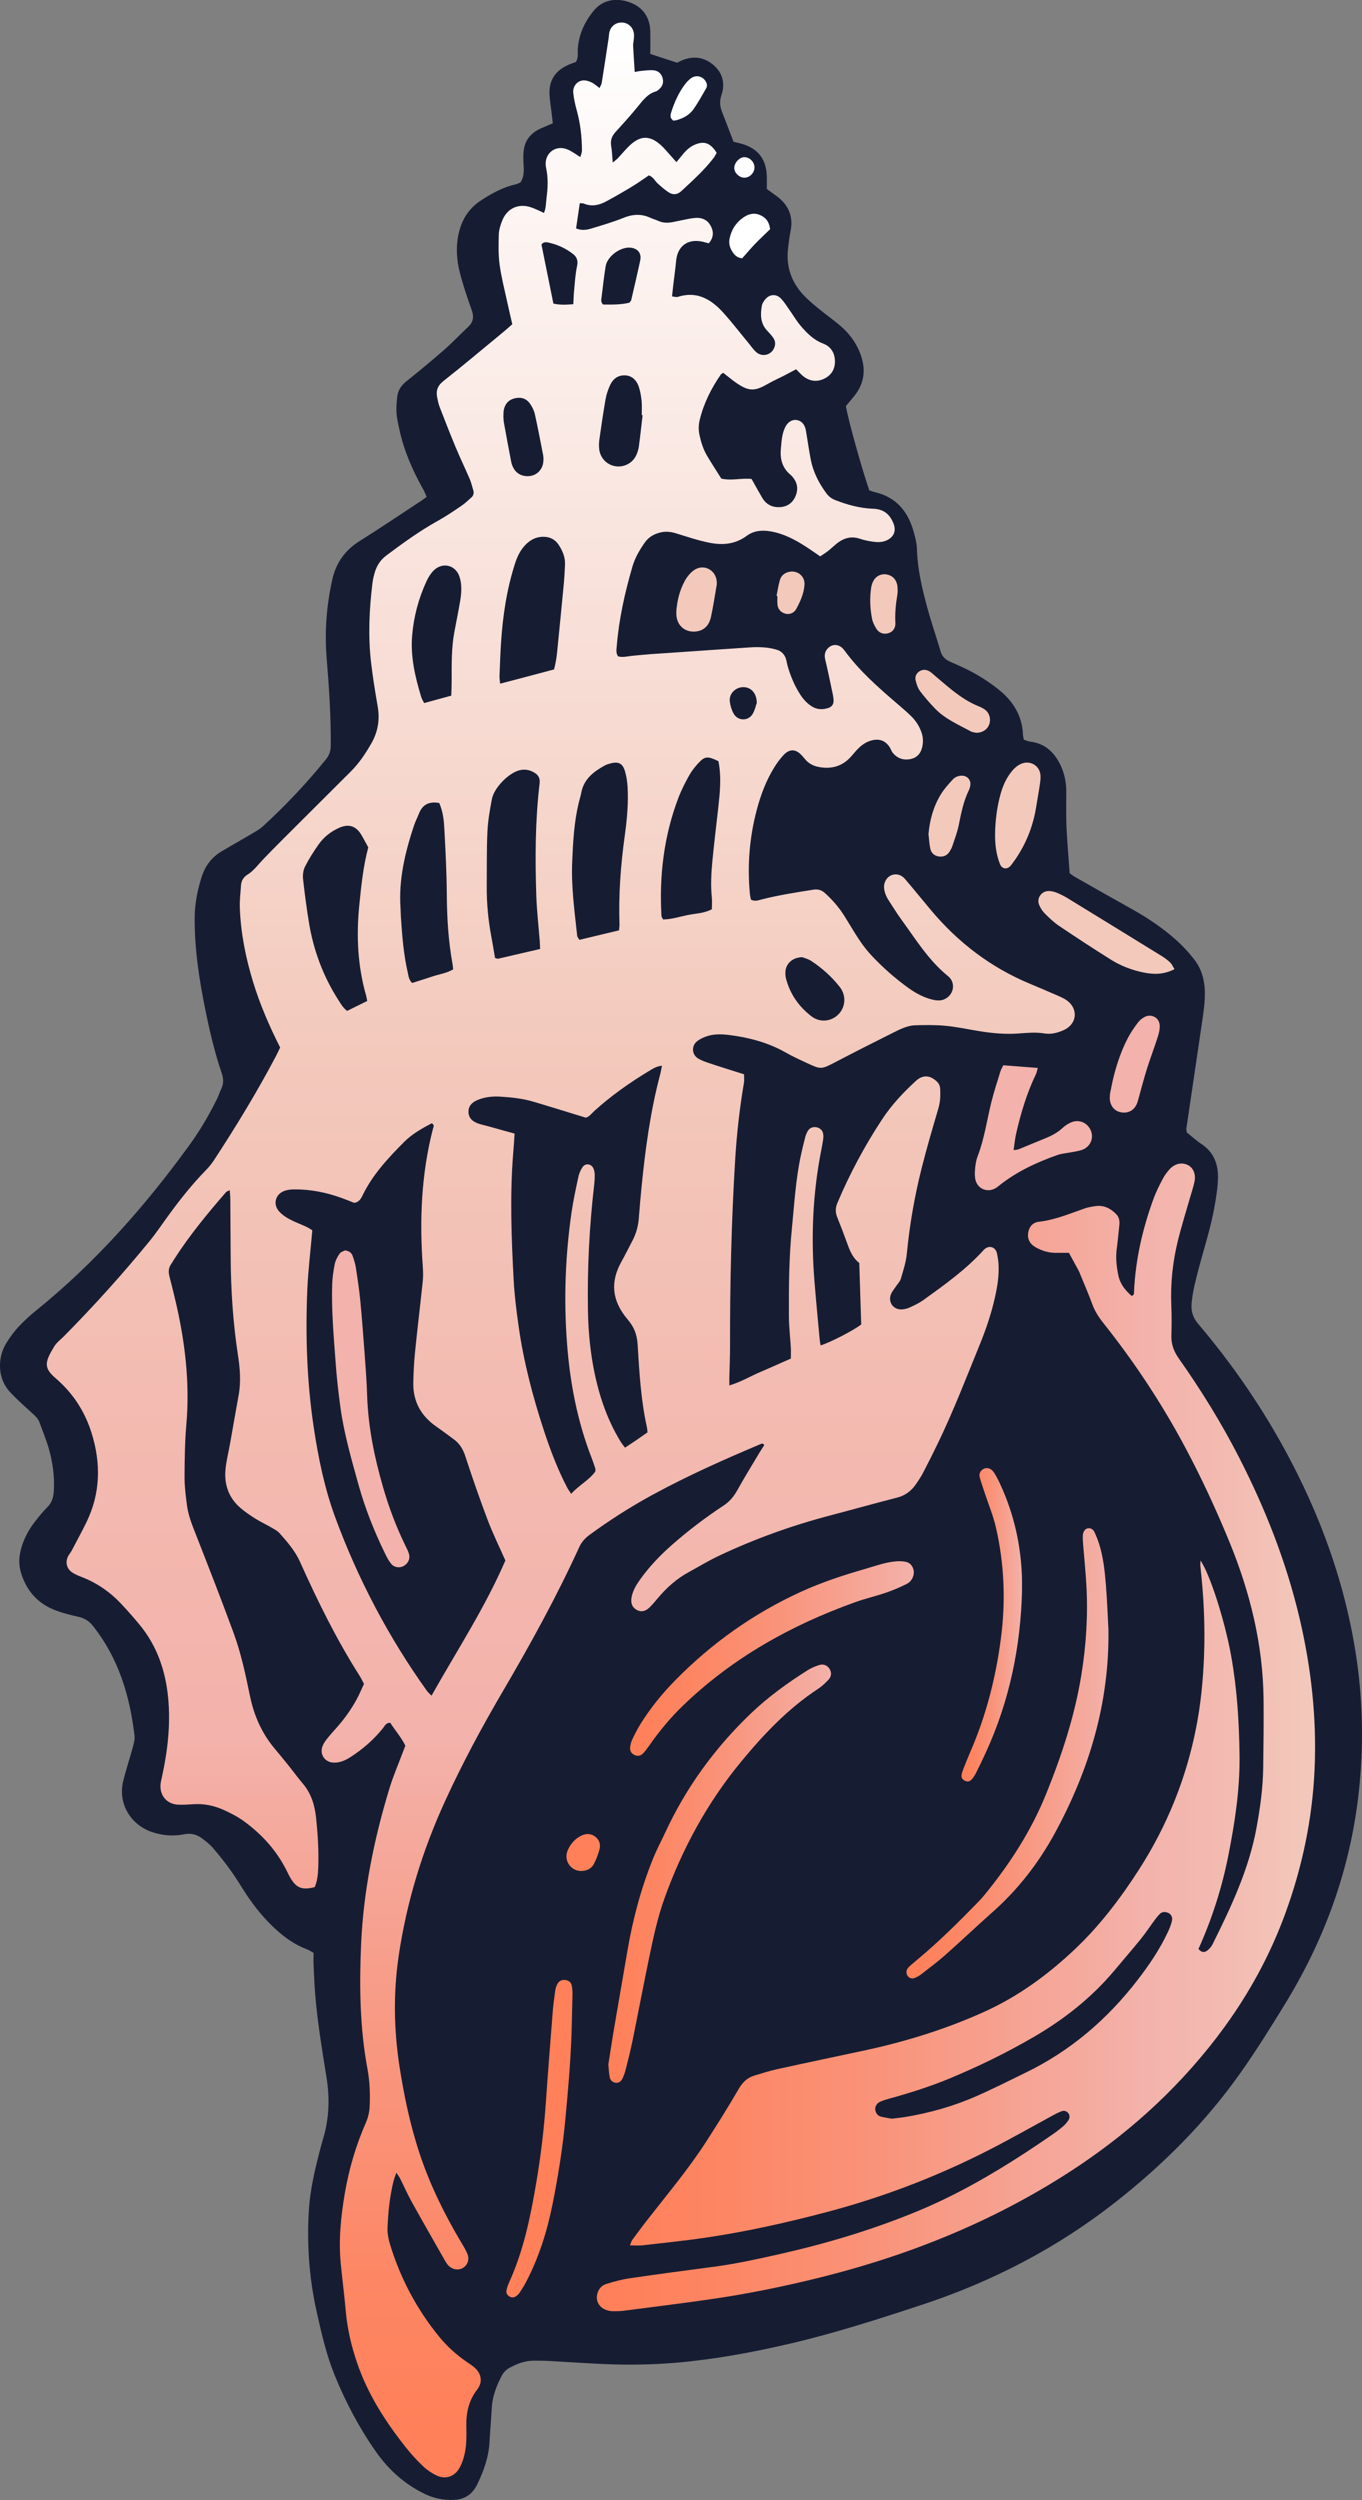 <?xml version="1.0" encoding="UTF-8"?><svg id="b" xmlns="http://www.w3.org/2000/svg" xmlns:xlink="http://www.w3.org/1999/xlink" viewBox="0 0 358.7 658"><rect x="0" y="0" width="358.7" height="658" fill="#808080" stroke="none"/><defs><style>.j{fill:url(#g);}.k{fill:url(#h);}.l{fill:url(#i);}.m{fill:url(#f);}.n{fill:url(#d);}.o{fill:url(#e);}.p{fill:#f3b2ab;}.q{fill:#f3c9bc;}.r{fill:#fff;}.s{fill:#ff8059;}.t{fill:#161d33;}</style><linearGradient id="d" x1="147.72" y1="652.06" x2="147.72" y2="5.93" gradientUnits="userSpaceOnUse"><stop offset=".02" stop-color="#ff8059"/><stop offset=".07" stop-color="#fd8562"/><stop offset=".16" stop-color="#f9947b"/><stop offset=".28" stop-color="#f4ada3"/><stop offset=".3" stop-color="#f3b2ab"/><stop offset=".44" stop-color="#f3bbb1"/><stop offset=".58" stop-color="#f3c9bc"/><stop offset="1" stop-color="#fff"/></linearGradient><linearGradient id="e" x1="157.22" y1="457.28" x2="346.36" y2="457.28" gradientUnits="userSpaceOnUse"><stop offset=".02" stop-color="#ff8059"/><stop offset=".16" stop-color="#fd8562"/><stop offset=".4" stop-color="#f9947b"/><stop offset=".71" stop-color="#f4ada3"/><stop offset=".76" stop-color="#f3b2ab"/><stop offset=".88" stop-color="#f3bbb1"/><stop offset="1" stop-color="#f3c9bc"/></linearGradient><linearGradient id="f" x1="160.21" y1="493.17" x2="218.86" y2="493.17" gradientUnits="userSpaceOnUse"><stop offset=".02" stop-color="#ff8059"/><stop offset=".21" stop-color="#fd8562"/><stop offset=".53" stop-color="#f9947b"/><stop offset=".94" stop-color="#f4ada3"/><stop offset="1" stop-color="#f3b2ab"/></linearGradient><linearGradient id="g" x1="238.73" y1="461.47" x2="291.93" y2="461.47" xlink:href="#f"/><linearGradient id="h" x1="165.94" y1="436.52" x2="240.67" y2="436.52" xlink:href="#f"/><linearGradient id="i" x1="253.22" y1="427.65" x2="269.18" y2="427.65" xlink:href="#f"/></defs><g id="c"><g><path class="t" d="M312.56,298.06c1.3,1.04,2.52,2.16,3.88,3.06,3.14,2.09,4.37,5.14,4.33,8.7-.02,2.34-.39,4.7-.78,7.02-.97,5.88-2.85,11.54-4.36,17.29-.78,2.98-1.57,5.94-1.81,9.04-.16,2.08,.39,3.69,1.77,5.31,11.08,13.05,20.37,27.27,27.71,42.76,6.63,13.99,11.35,28.58,13.75,43.89,1.8,11.51,2.11,23.08,1,34.68-1.98,20.7-8.68,39.77-19.52,57.47-3.81,6.22-7.65,12.39-11.87,18.35-9.21,13.02-20.34,24.13-32.85,33.95-15.42,12.11-32.56,20.97-51.13,27.08-11.39,3.75-22.81,7.43-34.51,10.16-9.9,2.31-19.88,4.17-30.01,5.04-6.44,.55-12.92,.64-19.38,.35-4.71-.21-9.42-.55-14.14-.8-1.43-.08-2.87-.09-4.31-.07-2.21,.03-4.2,.83-6.12,1.86-.94,.5-1.63,1.24-2.11,2.17-1.38,2.66-2.43,5.42-2.59,8.46-.16,2.97-.43,5.94-.59,8.91-.21,3.97-1.52,7.62-3.24,11.15-1.27,2.63-3.34,4.03-6.34,4.09-2.51,.05-4.86-.36-7.16-1.43-5.44-2.55-9.75-6.38-13.18-11.27-4.38-6.24-7.92-12.93-10.81-19.99-2.19-5.35-3.47-10.94-4.73-16.54-2.03-8.98-2.7-18.05-2.1-27.22,.33-5.14,1.49-10.14,2.77-15.11,.33-1.29,.69-2.58,1.06-3.85,1.53-5.22,1.66-10.52,.79-15.85-1.16-7.19-2.35-14.38-2.96-21.64-.22-2.66-.32-5.32-.44-7.99-.05-1.02,0-2.04,0-3.1-.65-.35-1.15-.7-1.71-.91-3.13-1.17-5.79-3.05-8.24-5.28-3.06-2.78-5.63-5.96-7.9-9.41-1.3-1.97-2.49-4.02-3.87-5.93-1.49-2.08-3.08-4.1-4.75-6.04-.86-1-1.93-1.84-3-2.62-1.37-.99-2.85-1.36-4.63-1.01-2.85,.56-5.71,.34-8.5-.61-5.39-1.84-9.02-7.28-7.53-13.42,.7-2.89,1.66-5.71,2.44-8.58,.29-1.07,.66-2.23,.54-3.29-1.23-10.56-4.22-20.46-10.96-28.96-1.03-1.3-2.2-2-3.78-2.37-2.19-.51-4.41-1.04-6.48-1.88-4.45-1.81-7.31-5.15-8.69-9.75-.58-1.92-.57-3.83-.1-5.77,.69-2.84,2-5.38,3.79-7.67,1.01-1.29,2.04-2.59,3.2-3.74,1.19-1.17,1.64-2.54,1.75-4.13,.27-3.94-.28-7.79-1.37-11.55-.66-2.26-1.58-4.44-2.37-6.66-.36-1.01-1.11-1.69-1.88-2.39-1.89-1.73-3.81-3.44-5.59-5.28-1.84-1.9-2.87-4.22-2.95-6.92-.07-2.33,.53-4.5,1.74-6.45,.92-1.47,1.96-2.9,3.14-4.16,1.47-1.57,3.07-3.03,4.75-4.38,15.43-12.49,28.45-27.21,40.09-43.21,2.84-3.9,5.3-8.06,7.44-12.39,.41-.83,.66-1.73,1.07-2.55,.68-1.37,.67-2.71,.18-4.16-1.89-5.54-3.22-11.23-4.38-16.97-1.61-7.96-2.83-15.96-2.76-24.11,.03-3.63,.73-7.13,1.82-10.58,.9-2.85,2.55-5.14,5.12-6.69,2.73-1.63,5.5-3.18,8.24-4.8,.96-.57,1.96-1.13,2.78-1.88,5.99-5.48,11.55-11.37,16.66-17.69,.9-1.12,1.21-2.27,1.22-3.66,.04-7.6-.44-15.18-1.07-22.75-.58-7.01-.07-13.93,1.46-20.8,.99-4.46,3.36-7.78,7.26-10.22,5.48-3.43,10.83-7.06,16.23-10.6,.42-.28,.82-.59,1.37-.98-.3-.69-.53-1.34-.87-1.94-2.84-5.03-5.14-10.27-6.34-15.95-.3-1.4-.64-2.82-.73-4.24-.09-1.42,.05-2.86,.2-4.27,.19-1.72,1.1-2.99,2.47-4.08,3.37-2.69,6.69-5.44,9.93-8.28,2.16-1.89,4.13-4,6.23-5.95,1.39-1.28,1.62-2.66,.99-4.43-1.13-3.18-2.23-6.4-3.08-9.66-.91-3.5-1.17-7.08-.33-10.67,.85-3.65,2.69-6.52,5.92-8.62,2.87-1.87,5.8-3.45,9.15-4.21,.39-.09,.76-.31,1.19-.49,.8-1.24,.91-2.64,.83-4.1-.08-1.33-.15-2.67-.03-3.99,.26-2.92,1.87-4.92,4.52-6.1,1.01-.45,2.03-.87,3.18-1.36-.14-1.15-.25-2.15-.37-3.16-.17-1.42-.42-2.85-.5-4.28-.21-3.69,1.38-6.28,4.74-7.84,.74-.34,1.51-.6,2.22-.87,.69-1.11,.43-2.27,.49-3.37,.24-3.84,1.76-7.12,4.16-10.07,2.18-2.69,5.51-3.57,9.21-2.35,3.58,1.17,5.58,3.87,5.71,7.56,.07,2.04,.01,4.08,.01,6.13,2.33,.76,4.54,1.48,7.07,2.31,.23-.11,.76-.41,1.32-.64,3.04-1.25,5.87-.83,8.33,1.32,2.43,2.11,3.01,4.91,2.02,7.85-.54,1.61-.41,2.97,.17,4.44,1.02,2.57,1.98,5.16,3.01,7.84,.74,.18,1.42,.32,2.09,.51,4.42,1.25,6.61,4.13,6.68,8.77,.02,1.02,0,2.04,0,3.15,.9,.65,1.81,1.29,2.71,1.96,2.86,2.16,4.19,4.98,3.64,8.58-.14,.91-.35,1.81-.46,2.73-.17,1.32-.37,2.64-.41,3.97-.11,4.34,1.54,8,4.55,11.05,1.22,1.24,2.58,2.35,3.93,3.45,1.75,1.43,3.6,2.73,5.32,4.19,2.47,2.09,4.35,4.63,5.45,7.7,1.37,3.86,.99,7.47-1.61,10.73-.76,.96-1.56,1.89-2.29,2.76,.39,2.85,4.17,16.49,6.16,22.2,.45,.14,1.01,.36,1.59,.5,5.21,1.24,8.3,4.68,9.86,9.61,.55,1.75,1.05,3.59,1.1,5.4,.14,5.08,1.29,9.97,2.58,14.82,1.08,4.06,2.47,8.04,3.66,12.07,.42,1.41,1.28,2.17,2.61,2.74,2.35,1.01,4.7,2.08,6.91,3.36,2.12,1.23,4.18,2.62,6.07,4.18,3.62,2.99,5.91,6.78,6.09,11.62,.01,.4,.14,.79,.24,1.33,.57,.17,1.12,.43,1.7,.5,3.85,.48,6.29,2.77,7.91,6.11,.95,1.96,1.44,4.06,1.54,6.23,.05,1.23,0,2.46,0,3.69,.02,2.36-.03,4.72,.1,7.07,.2,3.78,.53,7.56,.81,11.55,.46,.31,1.02,.75,1.63,1.09,4.99,2.84,9.99,5.68,15,8.47,3.96,2.21,7.7,4.75,11.1,7.72,1.84,1.61,3.54,3.43,5.05,5.36,1.88,2.4,2.72,5.24,2.82,8.31,.09,3.1-.42,6.13-.87,9.18-1.34,9.03-2.67,18.06-4,27.09-.03,.19,.04,.4,.1,.94Z"/><g><path class="n" d="M216.14,354.11c2.63-.83,8.58-3.91,10.67-5.5-.17-5.35-.34-10.69-.51-16.19-1.53-1.16-2.36-2.89-3.03-4.76-.87-2.42-1.79-4.82-2.75-7.21-.53-1.31-.55-2.49,.02-3.84,3.25-7.7,7.19-15.03,11.78-22.01,2.51-3.81,5.6-7.1,8.96-10.16,1.48-1.35,3.42-1.74,5.47,.24,.55,.53,.81,1.16,.86,1.92,.1,1.75,.02,3.46-.49,5.18-1.54,5.23-3.08,10.46-4.41,15.75-1.86,7.39-3.16,14.88-3.89,22.48-.22,2.22-.94,4.41-1.58,6.58-.22,.75-.87,1.36-1.32,2.05-.45,.68-1.02,1.32-1.3,2.07-.78,2.08,.68,4.04,2.9,3.93,.7-.04,1.44-.22,2.08-.52,1.21-.56,2.44-1.13,3.52-1.9,5.6-4.02,11.23-8.03,15.9-13.17,1.41-1.55,3.18-.8,3.52,.75,.2,.9,.35,1.82,.42,2.73,.21,3.01-.26,5.95-.91,8.87-.94,4.23-2.32,8.32-3.95,12.33-3.57,8.76-6.97,17.6-11.09,26.13-1.25,2.59-2.55,5.17-3.88,7.72-.57,1.09-1.25,2.13-1.96,3.14-1.22,1.73-2.79,2.92-4.92,3.46-5.88,1.5-11.71,3.14-17.58,4.68-10.17,2.67-20.03,6.21-29.53,10.72-2.69,1.28-5.24,2.84-7.86,4.27-3.12,1.7-5.7,4.03-7.98,6.72-.73,.86-1.44,1.75-2.26,2.53-1.15,1.09-2.25,1.24-3.37,.62-1.21-.67-1.64-1.83-1.31-3.46,.36-1.76,1.29-3.25,2.32-4.67,2.36-3.27,5.12-6.18,8.14-8.84,4.33-3.82,8.92-7.31,13.74-10.48,1.61-1.06,2.71-2.4,3.63-4.06,1.85-3.33,3.85-6.56,5.8-9.83,.42-.7,.88-1.37,1.28-2-.35-.64-.72-.39-1.07-.25-9.58,4.04-19.06,8.26-28.2,13.23-5.8,3.15-11.35,6.68-16.67,10.57-1.18,.86-2.13,1.86-2.76,3.23-5.99,13.12-12.95,25.73-20.24,38.16-5.42,9.24-10.48,18.66-14.96,28.39-6.02,13.07-10.23,26.68-12.35,40.93-1.45,9.75-1.31,19.48,.19,29.22,1.23,7.94,2.88,15.78,5.45,23.41,2.71,8.03,6.43,15.59,10.76,22.85,.58,.97,1.18,1.94,1.63,2.97,.65,1.48,.17,3.02-1.08,3.8-1.3,.82-3.07,.45-4.12-.88-.25-.32-.47-.68-.67-1.03-2.95-5.19-5.93-10.36-8.82-15.58-1.1-1.98-2-4.06-3.02-6.08-.22-.43-.53-.82-.96-1.46-.32,.95-.59,1.61-.76,2.29-.98,4.02-1.4,8.12-1.56,12.23-.05,1.41,.22,2.88,.63,4.24,2.72,8.97,7.03,17.11,12.95,24.38,2.09,2.56,4.54,4.77,7.27,6.65,.76,.52,1.56,1.02,2.23,1.64,1.68,1.56,1.98,3.77,.59,5.56-2.2,2.82-2.97,6-2.91,9.49,.04,2.78,.12,5.57-.64,8.28-.3,1.08-.69,2.18-1.27,3.12-1.33,2.15-3.58,2.88-5.88,1.83-1.28-.59-2.52-1.43-3.55-2.4-1.64-1.55-3.19-3.23-4.59-5-5.39-6.81-10.06-14.05-12.88-22.36-1.49-4.4-2.54-8.89-2.95-13.53-.36-4.1-.89-8.18-1.3-12.28-.63-6.3,0-12.54,1.06-18.75,1.1-6.41,2.92-12.62,5.55-18.58,.63-1.44,.94-2.92,1-4.48,.12-3.19,.02-6.34-.57-9.52-2.04-10.89-2.18-21.91-1.7-32.92,.62-14.06,3.41-27.75,7.51-41.18,.96-3.14,2.28-6.17,3.43-9.25,.21-.57,.44-1.14,.72-1.85-1.08-2.2-2.71-4.05-3.99-6.04-1.17,0-1.47,.89-1.96,1.49-2.42,2.99-5.28,5.48-8.51,7.55-1.4,.9-2.9,1.57-4.63,1.44-2.15-.16-3.48-2.14-2.77-4.2,.23-.66,.63-1.3,1.07-1.85,.89-1.13,1.85-2.21,2.81-3.28,1.99-2.24,3.71-4.68,5.15-7.3,.73-1.34,1.31-2.76,1.93-4.08-.45-.83-.75-1.48-1.13-2.09-6.1-9.57-11.09-19.73-15.73-30.06-1.3-2.88-3.32-5.19-5.36-7.49-.59-.67-1.47-1.1-2.27-1.57-1.33-.78-2.75-1.42-4.05-2.24-1.39-.88-2.77-1.8-4.01-2.87-3.12-2.69-4.32-6.22-3.91-10.24,.22-2.24,.79-4.45,1.19-6.68,.76-4.25,1.48-8.51,2.26-12.75,.66-3.6,.34-7.15-.21-10.73-1.29-8.46-1.83-16.98-1.89-25.53-.04-5.04-.05-10.09-.09-15.13,0-.79-.09-1.58-.15-2.56-.5,.25-.81,.32-.97,.51-4.94,5.67-9.71,11.47-13.77,17.82-.22,.35-.41,.71-.65,1.05-.71,.99-.82,2.01-.52,3.21,.89,3.49,1.77,6.98,2.49,10.5,1.92,9.42,2.83,18.9,1.99,28.54-.4,4.6-.46,9.25-.48,13.87-.01,2.46,.32,4.93,.63,7.37,.34,2.78,1.42,5.34,2.43,7.94,3.34,8.52,6.67,17.05,9.83,25.64,1.99,5.41,3.19,11.07,4.35,16.71,1.06,5.14,3.11,9.78,6.5,13.82,1.26,1.5,2.49,3.01,3.72,4.54,1.22,1.52,2.37,3.11,3.64,4.6,2.23,2.61,3.18,5.66,3.54,9.02,.46,4.41,.74,8.82,.57,13.25-.07,1.74-.24,3.47-.92,5.04-3.21,.85-4.78,.28-6.33-2.29-.42-.7-.77-1.46-1.14-2.19-2.61-5.16-6.39-9.33-11-12.73-1.64-1.21-3.49-2.18-5.35-3.03-2.55-1.17-5.25-1.77-8.1-1.58-1.33,.09-2.68,.18-4.01,.13-2.85-.11-4.79-2.21-4.7-5.03,.02-.71,.2-1.42,.36-2.12,1.53-6.97,2.36-14,1.65-21.14-.7-7.02-2.91-13.46-7.42-18.97-1.56-1.91-3.21-3.76-4.89-5.56-3-3.2-6.53-5.63-10.65-7.19-.77-.29-1.53-.62-2.22-1.07-1.53-.99-1.96-2.68-1.15-4.32,.23-.46,.6-.84,.84-1.29,1.34-2.55,2.73-5.07,3.99-7.66,3.7-7.61,3.85-15.46,1.36-23.44-1.69-5.42-4.61-10.08-8.84-13.89-.15-.14-.31-.28-.46-.41-3.36-2.82-3.12-4.29-.55-8.52,.63-1.03,1.68-1.8,2.55-2.67,7.89-7.98,15.41-16.31,22.52-25,1.76-2.15,3.3-4.46,4.94-6.71,3.09-4.25,6.35-8.36,10.04-12.12,.79-.8,1.5-1.71,2.11-2.65,5.8-8.88,11.32-17.92,16.26-27.31,.38-.72,.72-1.47,1.08-2.22-2.81-5.56-5.27-11.21-7.09-17.13-1.97-6.42-3.29-12.97-3.53-19.69-.07-1.94,.19-3.9,.31-5.84,.08-1.22,.65-2.18,1.67-2.81,1.7-1.05,2.83-2.66,4.18-4.07,3.35-3.49,6.8-6.88,10.22-10.3,4.3-4.29,8.61-8.57,12.9-12.86,2.13-2.13,3.78-4.61,5.28-7.2,1.78-3.06,2.36-6.29,1.76-9.8-.66-3.85-1.3-7.71-1.75-11.59-.81-6.99-.49-13.98,.36-20.94,.11-.92,.33-1.83,.58-2.71,.52-1.82,1.48-3.35,3.03-4.52,4.37-3.27,8.77-6.47,13.56-9.13,2.16-1.19,4.21-2.59,6.25-3.97,.93-.63,1.75-1.43,2.6-2.17,.59-.52,.77-1.19,.53-1.96-.31-.98-.53-2-.93-2.94-1.22-2.83-2.56-5.61-3.75-8.46-1.46-3.51-2.84-7.05-4.21-10.6-.29-.76-.45-1.58-.61-2.38-.35-1.74,.04-3.07,1.58-4.29,5.41-4.27,10.69-8.72,16.01-13.1,.71-.58,1.38-1.21,2.19-1.91-.46-2.01-.94-4-1.37-5.99-.69-3.22-1.53-6.42-1.97-9.67-.35-2.63-.29-5.34-.21-8,.04-1.2,.43-2.44,.88-3.57,1.3-3.33,4.39-4.7,7.77-3.48,1.04,.37,2.04,.89,3.24,1.42,.59-1.38,.51-2.72,.68-3.99,.34-2.56,.45-5.13-.08-7.68-.06-.3-.12-.61-.14-.91-.23-3.28,2.72-5.41,5.79-4.11,1.12,.47,2.11,1.24,3.34,1.99,.16-.64,.42-1.2,.42-1.75-.02-3.51-.4-6.98-1.33-10.38-.43-1.58-.82-3.2-.97-4.83-.16-1.83,1.25-3.3,2.95-3.23,.69,.03,1.41,.3,2.04,.62,.63,.32,1.16,.83,1.94,1.4,.22-.51,.5-.92,.57-1.36,.64-3.96,1.24-7.92,1.84-11.89,.08-.51,.06-1.04,.2-1.53,.44-1.63,1.79-2.57,3.46-2.45,1.48,.11,2.66,1.15,2.95,2.7,.09,.5,.06,1.02,.02,1.53-.04,.61-.23,1.23-.2,1.84,.1,2.24,.27,4.49,.42,6.93,.65-.11,1.21-.25,1.78-.29,1.12-.09,2.26-.28,3.35-.13,1.19,.16,2.02,1.01,2.27,2.23,.25,1.23-.24,2.21-1.23,2.96-.16,.12-.33,.27-.52,.32-2.23,.63-3.49,2.37-4.86,4.05-1.88,2.31-3.9,4.52-5.9,6.73-.97,1.07-1.33,2.22-1.08,3.66,.22,1.29,.25,2.6,.41,4.32,.65-.56,1.03-.83,1.35-1.16,1.13-1.19,2.16-2.5,3.38-3.59,2.64-2.35,5-2.37,7.71-.05,1.16,.99,2.12,2.24,3.16,3.37,.34,.37,.68,.76,1.16,1.31,.5-.61,.95-1.12,1.37-1.65,.96-1.23,2.02-2.33,3.5-2.95,2.45-1.03,4.05-.48,5.73,2.12-.2,.36-.39,.84-.69,1.23-2.5,3.3-5.57,6.05-8.59,8.85-1.07,1-2.22,1.09-3.37,.34-1.02-.67-1.95-1.48-2.85-2.3-.75-.67-1.15-1.72-2.35-2.16-1.37,.92-2.77,1.94-4.26,2.84-2.28,1.38-4.59,2.73-6.94,3.99-1.86,1.01-3.83,1.48-5.92,.6-.27-.11-.6-.06-1.08-.1-.32,2.21-.64,4.39-.97,6.64,1.36,.56,2.68,.43,3.96,.04,2.85-.88,5.73-1.69,8.48-2.81,2.45-.99,4.75-1.14,7.14-.02,.65,.3,1.36,.48,2.01,.78,1.28,.6,2.59,.6,3.93,.33,1.41-.29,2.82-.59,4.23-.86,.6-.12,1.22-.21,1.83-.24,1.69-.08,3.05,.58,3.86,2.07,.85,1.57,.81,3.13-.5,4.63-.73-.19-1.4-.41-2.08-.52-3.65-.61-6.17,1.4-6.51,5.11-.2,2.15-.51,4.29-.76,6.43-.11,.91-.2,1.82-.32,2.95,.59,.06,1.11,.25,1.52,.12,5.07-1.61,8.81,.65,12.01,4.2,2.34,2.6,4.47,5.38,6.7,8.07,.65,.79,1.23,1.68,2.01,2.33,1.56,1.31,3.85,.71,4.64-1.12,.4-.92,.37-1.84-.19-2.65-.46-.67-1.01-1.29-1.58-1.88-1.86-1.92-1.87-4.25-1.45-6.64,.1-.57,.48-1.14,.85-1.61,1.17-1.46,3-1.56,4.28-.16,.83,.91,1.48,1.97,2.19,2.98,.95,1.34,1.79,2.78,2.84,4.03,1.66,1.96,3.44,3.78,5.96,4.74,1.99,.76,3.06,2.37,3.12,4.55,.06,2.03-.8,3.62-2.59,4.58-1.88,1-3.79,.89-5.53-.36-.74-.53-1.33-1.26-2.1-2.01-1.18,.63-2.34,1.25-3.51,1.85-1.19,.61-2.42,1.14-3.58,1.8-3.78,2.17-5.27,2.51-9.52-.68-.89-.67-1.75-1.38-2.58-2.03-.33,.23-.55,.31-.66,.47-2.53,3.67-4.5,7.6-5.55,11.97-.32,1.33-.33,2.63-.04,3.97,.42,1.93,1.01,3.79,2.02,5.48,1.21,2.03,2.5,4.01,3.72,5.95,2.72,.64,5.29-.21,7.97,.1,.93,1.65,1.86,3.36,2.85,5.03,.91,1.52,2.29,2.34,4.07,2.39,2.04,.06,3.64-.79,4.53-2.63,.87-1.79,.76-3.59-.55-5.21-.19-.24-.4-.48-.63-.67-2.2-1.81-2.82-4.2-2.55-6.92,.1-1.02,.16-2.06,.34-3.07,.14-.8,.37-1.61,.7-2.35,.66-1.5,1.85-2.26,3.08-2.09,1.29,.18,2.19,1.15,2.47,2.78,.44,2.53,.78,5.08,1.27,7.61,.64,3.29,2.13,6.21,4.11,8.89,.63,.85,1.38,1.43,2.4,1.82,3.19,1.23,6.48,2.14,9.88,2.25,2.77,.09,4.39,1.4,5.38,3.82,.82,1.99,.14,3.67-1.84,4.54-1.29,.57-2.63,.47-3.95,.26-1.01-.16-2.03-.38-3-.71-2.41-.81-4.45-.14-6.31,1.4-.71,.59-1.38,1.24-2.11,1.81-.63,.5-1.33,.92-2.07,1.42-1.26-.86-2.43-1.69-3.63-2.47-2.95-1.91-6.01-3.55-9.56-4.13-2.25-.36-4.36-.14-6.18,1.21-2.97,2.2-6.31,2.49-9.71,1.82-3.01-.59-5.95-1.59-8.89-2.49-1.32-.41-2.59-.56-3.94-.27-1.78,.39-3.26,1.22-4.32,2.74-1.36,1.95-2.56,4-3.22,6.29-1.99,6.83-3.54,13.75-4.12,20.85-.07,.9-.29,1.84,.33,2.77,1.28,.35,2.58-.04,3.89-.16,1.64-.16,3.27-.31,4.91-.44,1.74-.13,3.49-.23,5.23-.35,6.98-.48,13.96-.97,20.94-1.43,1.23-.08,2.48-.06,3.7,.04,1.02,.08,2.03,.29,3.02,.56,1.4,.39,2.28,1.35,2.62,2.77,.12,.5,.2,1.01,.34,1.5,.77,2.69,1.83,5.24,3.36,7.59,.79,1.22,1.74,2.28,2.99,3.07,1.42,.9,2.92,.93,4.45,.41,.85-.29,1.34-.97,1.32-1.89-.01-.61-.12-1.23-.24-1.83-.64-3.02-1.26-6.04-1.97-9.04-.29-1.24-.05-2.24,.86-3.08,.97-.9,2.36-.95,3.4-.13,.32,.25,.6,.57,.84,.89,3.92,5.37,8.88,9.7,13.88,13.99,1.25,1.07,2.5,2.14,3.68,3.29,1.26,1.24,2.19,2.71,2.75,4.41,.4,1.22,.42,2.43,.15,3.65-.39,1.79-1.47,2.94-3.29,3.25-1.75,.31-3.27-.25-4.42-1.61-.39-.46-.57-1.09-.91-1.61-1.08-1.64-2.61-2.21-4.53-1.77-1.35,.31-2.48,1-3.46,1.93-.74,.71-1.4,1.51-2.07,2.28-2.32,2.66-5.24,3.47-8.64,2.81-1.35-.26-2.52-.87-3.44-1.91-.34-.39-.65-.8-1.01-1.17-1.57-1.67-3.16-1.74-4.75-.05-.91,.97-1.72,2.06-2.42,3.19-2.19,3.52-3.63,7.37-4.68,11.37-1.9,7.24-2.48,14.59-1.77,22.04,.05,.5,.18,1,.26,1.44,1,.56,1.91,.21,2.78-.02,4.49-1.15,9.06-1.85,13.64-2.58,1.26-.2,2.18,.09,3.09,.9,1.93,1.73,3.61,3.67,5,5.85,1.38,2.17,2.65,4.41,4.09,6.55,.97,1.44,2.05,2.84,3.24,4.1,2.97,3.15,6.21,6.01,9.74,8.53,1.95,1.39,4.03,2.49,6.36,3.04,.77,.18,1.66,.27,2.41,.08,2.94-.77,3.92-4.4,1.57-6.3-5.14-4.15-8.51-9.71-12.32-14.93-1.15-1.58-2.17-3.25-3.24-4.89-.69-1.05-1.19-2.17-1.29-3.43-.11-1.4,.7-2.78,1.86-3.28,1.22-.53,2.64-.23,3.62,.92,2.34,2.74,4.61,5.54,6.92,8.3,7.14,8.5,15.73,15.04,26.01,19.32,2.47,1.03,4.93,2.08,7.38,3.15,.84,.37,1.71,.75,2.44,1.3,2.99,2.23,2.56,6.15-.85,7.72-1.61,.74-3.38,1.19-5.1,.91-2.28-.37-4.52-.17-6.77,0-3.63,.28-7.19-.07-10.75-.66-2.84-.47-5.67-1.08-8.53-1.35-2.65-.25-5.34-.22-8.01-.14-2.1,.06-3.98,1.03-5.81,1.94-5.06,2.53-10.11,5.08-15.12,7.7-3.98,2.08-3.92,1.99-7.74,.23-1.87-.86-3.74-1.73-5.52-2.74-4.56-2.57-9.5-3.89-14.64-4.55-2.14-.28-4.33-.36-6.41,.43-.85,.32-1.72,.74-2.38,1.33-1.32,1.18-1.2,3.3,.27,4.29,.92,.61,2.02,.98,3.09,1.34,3.02,1.01,6.06,1.95,9.16,2.93,0,.84,.1,1.54-.02,2.21-1.11,6.6-1.88,13.24-2.29,19.92-1.01,16.45-1.41,32.91-1.37,49.38,0,2.78-.12,5.56-.19,8.33-.01,.61,0,1.22,0,2.05,3.04-.89,5.58-2.44,8.29-3.59,2.64-1.12,5.25-2.31,7.91-3.48,0-1.01,.04-1.92,0-2.82-.16-2.77-.5-5.54-.51-8.31-.04-7.72,.02-15.45,.79-23.14,.64-6.44,1-12.93,2.38-19.28,.35-1.61,.73-3.21,1.15-4.8,.16-.58,.41-1.17,.74-1.68,.52-.8,1.54-1.07,2.47-.78,.87,.27,1.38,.88,1.51,1.77,.06,.4,.05,.82,0,1.22-.15,1.02-.33,2.03-.53,3.04-2.25,11.39-2.71,22.87-1.78,34.42,.41,5.13,.91,10.25,1.38,15.37,.04,.49,.15,.97,.23,1.47Zm-83.05,56.59c-1.66-3.75-3.35-7.17-4.69-10.72-2.07-5.48-3.99-11.02-5.81-16.59-.6-1.85-1.46-3.37-3-4.51-1.57-1.16-3.13-2.33-4.73-3.44-4.01-2.8-6.11-6.6-6.01-11.51,.05-2.67,.18-5.35,.45-8.01,.63-6.24,1.39-12.47,2.04-18.71,.14-1.32,.09-2.67,0-4-.88-12.18-.38-24.26,2.69-36.14,.11-.42,.5-.95-.33-1.43-2.53,1.36-5.15,2.79-7.26,4.91-4.21,4.23-8.29,8.59-10.94,14.05-.45,.93-.99,1.83-2.21,1.99-1.12-.43-2.26-.9-3.42-1.32-4-1.43-8.12-2.26-12.38-2.22-.91,0-1.88,.11-2.71,.44-2.28,.9-2.93,3.46-1.31,5.31,.72,.83,1.69,1.51,2.67,2.04,1.44,.78,3,1.34,4.49,2.03,.63,.29,1.2,.69,1.62,.94-.47,5.46-1.11,10.67-1.33,15.9-.49,12.05-.09,24.07,1.71,36.01,1.21,8.04,2.84,16.01,5.66,23.66,6.01,16.3,14.05,31.54,24.16,45.68,.28,.39,.67,.7,1.2,1.24,6.72-11.95,14.12-23.21,19.46-35.61Zm2.44-112.34c-.08,1.16-.13,1.96-.19,2.77-.06,.82-.13,1.64-.19,2.46-.88,11-.47,22.01,.11,33,.22,4.2,.74,8.4,1.34,12.58,1.32,9.29,3.69,18.34,6.61,27.24,1.7,5.18,3.63,10.28,6.16,15.12,.26,.51,.62,.97,1.06,1.64,2.1-2.3,4.75-3.61,6.36-5.88,0-.37,.05-.59,0-.77-.29-.88-.57-1.76-.91-2.62-3.82-9.76-5.77-19.95-6.55-30.35-.87-11.52-.46-23.03,1.2-34.48,.46-3.15,1.14-6.27,1.81-9.38,.19-.88,.58-1.77,1.09-2.51,.8-1.16,2.43-.85,2.92,.49,.17,.47,.27,1,.28,1.5,.01,.82-.03,1.65-.12,2.46-1.28,10.95-1.84,21.93-1.67,32.95,.07,4.84,.45,9.66,1.29,14.43,1.29,7.24,3.47,14.18,7.35,20.49,.31,.5,.69,.94,1.12,1.53,1.08-.71,2.01-1.32,2.94-1.95,1.01-.69,2-1.39,2.99-2.08-.07-.57-.07-.98-.16-1.37-1.59-7.16-2-14.47-2.44-21.75-.16-2.62-.94-4.62-2.63-6.6-4.29-5.06-4.52-9.99-1.69-15.11,1.05-1.89,2.02-3.82,3.01-5.73,.96-1.85,1.48-3.82,1.63-5.9,.2-2.67,.44-5.33,.7-7.99,.99-10.04,2.33-20.02,4.92-29.79,.18-.67,.28-1.36,.47-2.27-1.53,.17-2.54,.87-3.55,1.48-5.03,3.04-9.81,6.41-14.18,10.36-.82,.74-1.51,1.72-2.38,1.83-4.85-1.48-9.36-2.9-13.89-4.23-2.77-.82-5.65-1.1-8.52-1.29-2.07-.13-4.12,.08-6.05,.88-1.69,.7-2.46,1.8-2.39,3.23,.08,1.55,1.07,2.4,2.39,2.9,.86,.32,1.78,.5,2.67,.75,2.27,.63,4.54,1.26,7.1,1.97Zm6.72-48.59c-.04-.89-.06-1.49-.1-2.09-.31-3.99-.78-7.97-.91-11.97-.32-9.86-.3-19.71,.88-29.53,.16-1.34-.32-2.17-1.37-2.81-1.29-.78-2.66-1.01-4.14-.58-2.84,.84-6.52,4.62-7.07,7.56-.53,2.82-1.04,5.67-1.17,8.53-.22,4.82-.14,9.65-.18,14.47-.03,4.43,.39,8.81,1.21,13.16,.36,1.9,.66,3.81,.97,5.62,.42,.11,.63,.25,.8,.21,3.59-.82,7.18-1.66,11.07-2.57Zm-45.54,13.69c-.14-.72-.18-1.03-.26-1.32-2.26-7.83-2.63-15.78-1.83-23.85,.52-5.23,1.07-10.43,2.37-15.26-.66-1.2-1.18-2.19-1.74-3.16-1.42-2.48-3.39-3.13-5.98-1.97-2.21,.99-4.06,2.48-5.43,4.45-1.29,1.85-2.52,3.77-3.53,5.78-.47,.95-.61,2.21-.49,3.28,.43,3.88,.94,7.76,1.58,11.61,1.2,7.18,3.71,13.9,7.63,20.05,.65,1.02,1.24,2.12,2.38,3,1.74-.86,3.46-1.71,5.3-2.61Zm66.32-18.6c.06-.74,.14-1.14,.12-1.54-.26-7.83,.31-15.61,1.39-23.35,.59-4.28,.99-8.57,.74-12.9-.08-1.32-.28-2.66-.64-3.94-.62-2.22-1.72-2.78-3.93-2.18-.49,.13-1,.29-1.44,.53-2.96,1.62-5.52,3.58-6.19,7.19-.17,.91-.47,1.79-.68,2.69-1.22,5.13-1.5,10.36-1.71,15.59-.27,6.5,.63,12.92,1.32,19.35,.04,.35,.36,.67,.58,1.07,3.5-.84,6.88-1.65,10.45-2.51Zm-17.11-68.67c.42-1.57,.66-3.07,.81-4.59,.6-6.02,1.2-12.05,1.77-18.07,.15-1.63,.22-3.28,.3-4.92,.1-1.93-.64-3.63-1.65-5.19-.96-1.48-2.39-2.17-4.18-2.14-1.87,.03-3.35,.85-4.61,2.15-1.31,1.36-2.11,3.01-2.69,4.79-2.23,6.88-3.27,13.96-3.73,21.15-.18,2.86-.28,5.73-.39,8.6-.02,.57,.09,1.14,.16,1.97,4.87-1.24,9.49-2.51,14.19-3.74Zm-30.24,35.16c-2.73-.49-4.43,.44-5.35,2.8-.41,1.05-.94,2.06-1.3,3.13-2.34,7.06-4.08,14.23-3.54,21.76,.05,.72,.03,1.44,.08,2.16,.33,4.93,.69,9.85,1.8,14.68,.22,.96,.28,2.02,1.18,2.84,1.81-.58,3.57-1.12,5.32-1.71,1.82-.61,3.78-.85,5.48-1.88-.06-.52-.09-.93-.16-1.33-1.11-6.09-1.48-12.23-1.52-18.42-.04-5.65-.33-11.31-.63-16.96-.12-2.34-.32-4.71-1.36-7.07Zm73.53-11c-2.85-1.39-3.57-1.35-5.32,.54-.9,.97-1.74,2.05-2.39,3.2-1.04,1.88-2.04,3.82-2.81,5.82-3.83,10.06-5.1,20.5-4.48,31.2,.02,.27,.24,.52,.43,.89,2.18-.03,4.25-.69,6.34-1.13,2.17-.46,4.46-.45,6.5-1.56,0-1.15,.09-2.18-.02-3.19-.32-3.19-.14-6.38,.16-9.55,.43-4.5,.99-8.99,1.49-13.49,.46-4.19,.96-8.38,.1-12.74Zm-70.36-17.24c.04-1.41,.1-2.73,.1-4.05,0-4.21-.07-8.42,.69-12.59,.5-2.72,1.07-5.44,1.53-8.17,.36-2.13,.54-4.3-.12-6.41-.98-3.16-4.47-4.07-6.83-1.74-.78,.77-1.41,1.78-1.87,2.78-2.13,4.6-3.42,9.45-3.82,14.51-.43,5.52,.82,10.81,2.41,16.03,.16,.54,.5,1.03,.77,1.58,2.46-.67,4.71-1.29,7.15-1.96Zm50.39-73.83c-.08,0-.15-.01-.23-.02,0-1.23,.09-2.47-.03-3.69-.12-1.22-.33-2.45-.69-3.61-.62-2.01-1.99-3.13-3.72-3.17-2.01-.05-3.27,1.1-4.01,2.82-.48,1.12-.88,2.32-1.09,3.52-.61,3.54-1.13,7.09-1.63,10.65-.11,.8-.12,1.65-.03,2.45,.26,2.26,1.93,4.04,4.08,4.45,2.29,.44,4.63-.68,5.64-2.8,.35-.73,.61-1.54,.72-2.34,.37-2.74,.66-5.5,.99-8.25Zm42.08,142.65c-2.53,.05-4.25,1.59-4.46,3.65-.07,.7,0,1.45,.18,2.13,1.09,4.01,3.39,7.26,6.65,9.77,2.22,1.71,5.14,1.43,7.05-.43,1.97-1.93,2.21-5.01,.41-7.3-2.11-2.69-4.65-4.95-7.5-6.83-.83-.54-1.85-.78-2.34-.98ZM132.57,109.67c.05,.6,.06,1.12,.15,1.63,.62,3.44,1.25,6.87,1.92,10.3,.12,.59,.35,1.19,.66,1.72,.9,1.56,2.64,2.27,4.51,1.93,1.74-.32,3.08-1.77,3.27-3.62,.06-.61,.08-1.25-.04-1.84-.7-3.63-1.39-7.26-2.2-10.87-.22-.97-.73-1.93-1.32-2.75-1.01-1.4-2.5-1.73-4.13-1.29-1.54,.42-2.42,1.5-2.71,3.04-.11,.6-.07,1.23-.1,1.75Zm33.18-29.99c.25-.33,.44-.48,.48-.66,.81-3.48,1.63-6.96,2.38-10.46,.4-1.89-.62-3.17-2.53-3.37-2.65-.28-6.13,2.23-6.57,4.88-.45,2.72-.75,5.47-1.08,8.2-.07,.58-.27,1.21,.39,1.88,2.28,.03,4.7,.07,6.93-.48Zm-14.76,.38c.07-1.24,.08-2.25,.18-3.25,.22-2.23,.32-4.5,.79-6.68,.31-1.42,.05-2.41-1-3.24-1.96-1.54-4.18-2.55-6.62-3.07-.73-.15-1.43-.05-1.73,.6,1.06,5.24,2.09,10.33,3.13,15.48,1.66,.39,3.28,.32,5.25,.17Zm48.32,104.94c-.03-2.6-1.53-4.12-3.5-4.14-2.08-.02-3.83,1.68-3.61,3.73,.12,1.1,.46,2.24,.99,3.2,1.11,2.02,3.89,2.08,5.05,.09,.6-1.03,.85-2.27,1.07-2.88Z"/><path class="o" d="M281.56,329.75c-.99,0-2.11-.02-3.23,0-2.01,.05-3.88-.49-5.6-1.48-1.57-.9-2.21-2.25-1.94-3.86,.27-1.61,1.27-2.68,2.84-2.85,4.26-.47,8.13-2.16,12.11-3.52,.87-.3,1.8-.45,2.71-.58,2.23-.34,4.02,.57,5.53,2.12,.78,.8,.92,1.81,.81,2.87-.21,2.05-.4,4.1-.67,6.14-.33,2.38-.07,4.71,.4,7.05,.47,2.34,1.87,4,3.5,5.44,.74-.23,.63-.7,.64-1.08,.38-8.51,2.27-16.7,5.2-24.66,.64-1.73,1.49-3.39,2.35-5.03,.47-.9,1.09-1.75,1.77-2.51,1.34-1.51,3.16-1.93,4.73-1.22,1.51,.68,2.31,2.42,1.87,4.46-.34,1.6-.89,3.16-1.34,4.75-1.01,3.56-2.13,7.09-3.01,10.68-1.38,5.62-2,11.33-1.75,17.14,.12,2.67,.09,5.35,.02,8.02-.06,2.27,.7,4.14,2,5.99,5.88,8.33,11.23,17,15.88,26.08,6.87,13.42,12.36,27.36,15.84,42.06,3.12,13.19,4.6,26.56,3.98,40.11-.59,12.94-3.22,25.47-7.66,37.65-6.35,17.42-16.44,32.41-29.27,45.65-12.15,12.53-26.2,22.49-41.55,30.7-15.95,8.54-32.8,14.74-50.31,19.2-10.37,2.64-20.85,4.77-31.45,6.26-7.23,1.02-14.48,1.93-21.72,2.86-.91,.12-1.85,.12-2.77,.12-.51,0-1.03-.08-1.52-.22-1.69-.5-2.71-1.75-2.76-3.31-.05-1.51,.86-3.12,2.4-3.61,2.05-.65,4.15-1.22,6.28-1.53,7.33-1.07,14.67-2.06,22.01-3.01,5.72-.74,11.34-1.99,16.96-3.24,12.46-2.79,24.67-6.41,36.5-11.28,10.12-4.16,19.58-9.56,28.73-15.53,2.33-1.52,4.63-3.08,6.92-4.65,1.02-.7,2.01-1.44,2.95-2.24,.54-.46,1.02-1.02,1.42-1.6,.47-.67,.39-1.49-.09-2-.47-.49-1.07-.64-1.69-.41-.76,.29-1.5,.66-2.22,1.05-4.61,2.51-9.18,5.08-13.82,7.54-14.68,7.8-30.06,13.82-46.15,18.04-10.45,2.74-20.98,5.1-31.67,6.66-5.49,.81-11.02,1.37-16.54,2-1,.11-2.03,.02-3.27,.02,.24-.57,.34-1.07,.61-1.44,1.27-1.75,2.57-3.48,3.89-5.18,5.31-6.82,10.9-13.43,15.59-20.71,2.95-4.58,5.85-9.21,8.59-13.92,1.01-1.73,2.25-2.9,4.11-3.46,1.96-.59,3.93-1.22,5.93-1.66,7.63-1.68,15.28-3.28,22.92-4.91,10.89-2.33,21.47-5.6,31.64-10.19,8.93-4.03,16.69-9.7,23.78-16.38,6.64-6.25,12.1-13.45,17.01-21.09,7.37-11.47,12.4-23.89,15.03-37.27,1.24-6.27,1.85-12.62,2.09-19,.3-7.83-.08-15.64-.95-23.42-.05-.46,0-.92,0-1.64,2.45,3.45,6.4,15.74,8.08,25.05,1.57,8.74,2.12,17.57,2.22,26.43,.09,8.78-1.22,17.4-2.92,26.02-1.7,8.62-4.35,16.88-7.9,24.74,.86,1.07,1.66,.93,2.35,.41,.55-.42,1.05-1.01,1.36-1.63,4.91-9.87,9.61-19.81,11.6-30.78,.94-5.17,1.67-10.36,1.74-15.62,.08-5.97,.15-11.94,.1-17.9-.13-14.51-3.54-28.33-9.02-41.67-3.52-8.56-7.41-16.96-11.79-25.13-6.14-11.47-13.3-22.25-21.39-32.42-1.23-1.54-2.26-3.15-2.94-5.02-.91-2.51-1.99-4.96-3-7.44-.19-.48-.37-.96-.61-1.41-.81-1.51-1.65-3.01-2.49-4.55Zm-46.71,227.89c1.23-.15,2.25-.24,3.26-.4,6.63-1.07,13.05-2.89,19.18-5.59,4.32-1.9,8.54-4.05,12.79-6.11,11.8-5.71,21.48-14,29.46-24.33,3.09-4,5.92-8.16,8.06-12.75,.43-.92,.81-1.89,1.05-2.88,.23-.92-.22-1.76-.94-2.09-.81-.37-1.64-.36-2.29,.28-.58,.57-1.06,1.25-1.55,1.9-1.16,1.57-2.23,3.21-3.46,4.72-2.27,2.79-4.63,5.51-6.94,8.27-5.96,7.09-13.14,12.76-21.09,17.39-7.19,4.19-14.68,7.85-22.38,11.04-5.04,2.08-10.23,3.73-15.48,5.18-.89,.24-1.78,.5-2.63,.86-.97,.41-1.51,1.33-1.37,2.19,.13,.88,.62,1.55,1.5,1.78,.99,.25,2,.39,2.82,.54Z"/><path class="m" d="M160.21,543.41c.43-2.71,.88-5.75,1.39-8.79,1.2-7.09,2.45-14.17,3.66-21.26,1.42-8.33,3.6-16.46,6.78-24.3,.93-2.28,2.1-4.46,3.14-6.7,5.51-11.9,13.09-22.3,22.55-31.36,4.56-4.36,9.63-8.02,14.94-11.38,.94-.6,2.01-1.04,3.08-1.38,1.13-.36,2.13,.09,2.69,.96,.59,.91,.6,1.97-.21,2.85-.83,.9-1.74,1.77-2.76,2.44-7.92,5.19-14.32,11.95-20.31,19.21-8.87,10.75-15.41,22.78-20.12,35.83-1.82,5.04-2.94,10.27-4.03,15.5-1.53,7.34-2.92,14.71-4.42,22.06-.53,2.62-1.2,5.21-1.85,7.79-.2,.79-.49,1.58-.86,2.3-.34,.66-.95,1.11-1.76,1-.79-.11-1.35-.65-1.52-1.36-.23-.99-.24-2.03-.38-3.42Z"/><path class="j" d="M291.92,429.07c.25,19.12-5.06,36.8-14.11,53.41-4.24,7.79-9.66,14.8-16.36,20.74-4.23,3.75-8.34,7.65-12.57,11.4-2,1.77-4.15,3.37-6.27,5.01-.56,.43-1.21,.79-1.87,1.02-.61,.21-1.22,0-1.66-.53-.44-.52-.48-1.44-.05-2.01,.24-.33,.54-.62,.85-.89,.62-.54,1.25-1.07,1.88-1.59,5.7-4.74,10.94-9.98,16.11-15.29,.5-.52,.97-1.06,1.43-1.62,6.61-8.09,12.24-16.76,16.18-26.48,4.11-10.13,7.52-20.45,9.29-31.27,1.29-7.94,1.81-15.94,1.33-23.98-.21-3.59-.58-7.17-.87-10.76-.06-.72-.09-1.44-.05-2.16,.06-.98,.64-1.75,1.36-1.83,.82-.1,1.4,.36,1.72,1.05,.47,1.02,.89,2.08,1.23,3.15,1.05,3.36,1.44,6.84,1.73,10.32,.34,4.1,.48,8.21,.71,12.32Z"/><path class="k" d="M240.67,413.81c-.03,1.29-.66,2.48-1.93,3.11-1.74,.86-3.54,1.64-5.38,2.26-2.72,.93-5.54,1.58-8.24,2.55-16.83,6.04-32.16,14.61-45.14,27.08-3.35,3.22-6.3,6.77-8.96,10.58-.53,.76-1.08,1.51-1.72,2.17-.63,.64-1.48,.72-2.29,.31-.82-.41-1.16-1.18-1.05-2.06,.09-.7,.28-1.43,.59-2.06,.67-1.39,1.36-2.77,2.18-4.07,2.58-4.11,5.6-7.86,9.01-11.33,9.69-9.87,20.77-17.74,33.37-23.47,5.35-2.43,10.9-4.26,16.54-5.88,2.76-.8,5.47-1.83,8.36-2.05,.9-.07,1.85-.05,2.72,.17,1.14,.29,1.88,1.39,1.95,2.69Z"/><path class="s" d="M150.52,535.32c-.29,8.08-.95,15.14-1.6,22.2-.69,7.48-1.86,14.88-3.32,22.24-1.42,7.19-3.56,14.14-6.95,20.67-.52,1-1.11,1.97-1.73,2.91-.27,.42-.66,.8-1.08,1.07-.55,.36-1.19,.36-1.74-.02-.54-.37-.85-.93-.71-1.59,.16-.7,.38-1.39,.68-2.04,3.79-8.31,5.61-17.15,7.13-26.08,1.21-7.1,2.07-14.23,2.57-21.41,.54-7.89,1.17-15.78,1.79-23.67,.15-1.94,.41-3.88,.69-5.81,.09-.59,.32-1.2,.62-1.72,.46-.79,1.23-1.05,2.12-.91,.78,.12,1.38,.56,1.56,1.31,.18,.79,.23,1.62,.22,2.43-.07,3.8-.18,7.6-.25,10.42Z"/><path class="p" d="M264.23,280.38c3.2,.25,6.05,.47,9.08,.71-.17,.59-.26,1.18-.51,1.7-2.38,4.93-3.93,10.14-5.16,15.45-.32,1.38-.45,2.8-.7,4.47,.65-.1,1.04-.09,1.36-.23,2.28-.92,4.54-1.9,6.83-2.81,1.73-.69,3.35-1.52,4.73-2.81,.66-.62,1.48-1.14,2.32-1.48,2.06-.84,4.24,.14,5.1,2.17,.79,1.87,.03,4.01-1.91,4.93-.9,.43-1.96,.54-2.95,.75-1.3,.27-2.67,.33-3.9,.76-5.55,1.94-10.84,4.42-15.47,8.12-.16,.13-.32,.26-.48,.38-2.34,1.69-5.34,.49-5.76-2.38-.15-1-.06-2.05,.05-3.07,.1-.91,.28-1.85,.61-2.7,1.78-4.63,2.45-9.53,3.63-14.31,.67-2.69,1.54-5.32,2.35-7.97,.18-.57,.5-1.1,.79-1.7Z"/><path class="l" d="M269.17,418.47c-.35,14.87-3.29,29.17-9.52,42.74-.86,1.87-1.74,3.73-2.67,5.56-.32,.63-.73,1.25-1.23,1.74-.46,.46-1.13,.46-1.73,.14-.6-.32-.9-.87-.78-1.53,.11-.6,.34-1.19,.56-1.76,.57-1.43,1.14-2.87,1.75-4.28,4.14-9.5,6.68-19.42,8.03-29.67,1.31-9.89,.94-19.71-1.3-29.43-.71-3.09-1.96-6.05-2.95-9.08-.45-1.37-.95-2.72-1.31-4.11-.22-.86,.11-1.63,.91-2.12,.79-.48,1.85-.29,2.5,.47,.33,.38,.62,.82,.86,1.27,.4,.72,.77,1.46,1.11,2.2,3.65,7.85,5.5,16.12,5.75,24.76,.03,1.03,0,2.06,0,3.09Z"/><path class="q" d="M309.32,255.09c-2.86,1.45-5.49,1.41-8.15,.87-3.05-.62-5.95-1.72-8.57-3.36-4.62-2.89-9.18-5.88-13.7-8.92-1.35-.91-2.56-2.07-3.72-3.23-.64-.64-1.17-1.46-1.51-2.29-.72-1.77,.61-3.65,2.53-3.64,.7,0,1.43,.18,2.08,.44,.95,.38,1.88,.84,2.76,1.37,8.33,5.1,16.66,10.21,24.97,15.34,.78,.48,1.53,1.05,2.2,1.69,.42,.4,.65,.99,1.12,1.74Z"/><path class="q" d="M262.07,219.25c.09-3.68,.54-7.04,1.46-10.31,.56-1.99,1.36-3.87,2.62-5.53,.75-.99,1.61-1.86,2.78-2.37,2.26-.98,4.77,.35,5.07,2.81,.11,.9-.03,1.84-.16,2.75-.28,1.93-.65,3.84-.95,5.77-.87,5.48-2.95,10.44-6.26,14.89-.18,.25-.37,.5-.58,.72-.94,.95-2.18,.71-2.68-.53-.9-2.22-1.23-4.55-1.3-6.92-.01-.51,0-1.03,0-1.26Z"/><path class="p" d="M292.35,287.82c.25-1.19,.57-3.01,1.03-4.79,.9-3.48,2.09-6.88,3.78-10.06,.72-1.35,1.62-2.61,2.53-3.84,.42-.56,1.01-1.03,1.62-1.39,1.78-1.05,3.96,.01,4.11,2.06,.07,.99-.16,2.05-.47,3-.9,2.83-1.97,5.61-2.87,8.45-.8,2.54-1.46,5.12-2.18,7.68-.14,.49-.25,1-.44,1.47-.74,1.82-2.25,2.67-4.16,2.37-1.79-.28-2.98-1.74-3.03-3.71,0-.2,.02-.41,.07-1.25Z"/><path class="q" d="M257.15,192.87c-.33-.08-.99-.1-1.51-.39-3.25-1.76-6.7-3.23-9.33-5.93-1.43-1.47-2.78-3.03-4.01-4.66-.59-.79-.91-1.83-1.15-2.81-.23-.95,.13-1.84,1.01-2.4,.87-.55,1.8-.47,2.63,.02,.61,.36,1.12,.9,1.67,1.36,1.5,1.25,2.97,2.54,4.51,3.75,2.11,1.65,4.34,3.12,6.85,4.12,.57,.23,1.13,.51,1.62,.88,1.18,.9,1.59,2.49,1.07,3.89-.48,1.28-1.68,2.13-3.36,2.18Z"/><path class="q" d="M244.53,219.56c.32-3.79,1.32-7.33,3.28-10.53,.84-1.38,1.97-2.61,3.07-3.82,.62-.69,1.5-1.06,2.48-1.05,1.33,.01,2.34,1.08,2.2,2.41-.05,.5-.2,1.01-.42,1.46-1.41,2.89-2.01,6.01-2.64,9.13-.38,1.89-1.1,3.72-1.7,5.57-.16,.48-.42,.93-.69,1.37-.66,1.07-1.65,1.5-2.89,1.32-1.13-.17-1.93-.88-2.18-1.92-.3-1.28-.35-2.62-.51-3.93Z"/><path class="q" d="M178.11,160.96c.21-2.81,.86-5.51,2.19-7.98,.57-1.06,1.38-2.09,2.33-2.81,2.51-1.9,5.84-.31,6.13,2.82,.03,.31,.04,.62,0,.92-.49,2.83-.91,5.68-1.52,8.48-.53,2.44-2.04,3.69-4.2,3.84-2.71,.18-4.74-1.63-4.91-4.37-.02-.31,0-.62,0-.91Z"/><path class="q" d="M236.42,155.47c-.04,.53-.04,.83-.1,1.14-.41,2.42-.65,4.85-.51,7.32,.08,1.46-.75,2.45-1.95,2.76-1.26,.32-2.42-.11-3.14-1.33-.46-.78-.89-1.64-1.06-2.52-.53-2.72-.64-5.48-.22-8.23,.09-.59,.29-1.2,.58-1.72,.74-1.35,2.14-1.98,3.62-1.67,1.44,.31,2.31,1.26,2.64,2.66,.14,.59,.1,1.22,.12,1.61Z"/><path class="r" d="M202.81,60.33c-1.29,1.26-2.63,2.5-3.9,3.81-1.19,1.24-2.3,2.56-3.44,3.84-1.4-.1-2.12-.95-2.7-1.91-.59-.98-.87-2.08-.63-3.24,.46-2.3,1.62-4.18,3.55-5.53,1.3-.91,2.71-1.39,4.32-.76,1.68,.66,2.59,1.87,2.81,3.79Z"/><path class="s" d="M152.79,492.44c-2.63-.18-4.35-2.9-3.3-5.37,.69-1.63,1.8-2.99,3.41-3.83,1.25-.66,2.56-.76,3.77,.1,1.23,.88,1.57,2.16,1.19,3.54-.36,1.27-.83,2.53-1.45,3.7-.74,1.39-2.07,1.91-3.62,1.86Z"/><path class="q" d="M204.51,156.84c.29-1.4,.49-2.82,.89-4.19,.3-1.03,1.06-1.75,2.13-2.06,2.32-.68,4.51,.93,4.34,3.35-.16,2.29-1.1,4.38-2.19,6.37-.61,1.11-1.87,1.52-2.92,1.19-1.19-.38-1.91-1.2-2.01-2.46-.06-.72-.01-1.44-.01-2.16-.08-.01-.16-.02-.24-.04Z"/><path class="r" d="M177.29,31.75c-.19-.23-.54-.5-.64-.84-.1-.36-.04-.82,.07-1.19,.82-2.64,1.93-5.16,3.58-7.4,.48-.65,1.05-1.27,1.7-1.74,1.26-.91,2.93-.55,3.76,.69,.42,.63,.61,1.32,.2,2.01-1.09,1.84-2.1,3.74-3.34,5.49-1.09,1.54-2.74,2.41-4.57,2.89-.19,.05-.4,.05-.76,.09Z"/><path class="r" d="M195.99,41.37c1.44-.02,2.72,1.25,2.71,2.71,0,1.45-1.3,2.73-2.73,2.69-1.3-.04-2.58-1.27-2.59-2.52-.02-1.37,1.34-2.86,2.61-2.88Z"/><path class="p" d="M90.79,329.12c1.16,.08,1.79,.62,2.08,1.43,.38,1.06,.71,2.16,.88,3.27,.44,2.84,.86,5.69,1.14,8.55,.44,4.6,.79,9.22,1.13,13.83,.27,3.69,.56,7.38,.67,11.08,.26,8.18,1.88,16.11,4.13,23.93,1.56,5.44,3.54,10.73,6.05,15.81,.32,.64,.64,1.3,.84,1.98,.36,1.25-.21,2.49-1.35,3.14-1.1,.63-2.51,.47-3.36-.57-.64-.79-1.12-1.72-1.57-2.63-2.85-5.83-5.25-11.84-6.99-18.09-1.87-6.73-3.82-13.45-4.78-20.39-.56-4.07-1.01-8.16-1.3-12.26-.48-6.66-1.08-13.33-.88-20.01,.05-1.84,.32-3.69,.68-5.49,.2-.97,.72-1.92,1.29-2.75,.3-.44,.99-.63,1.34-.83Z"/></g></g></g></svg>